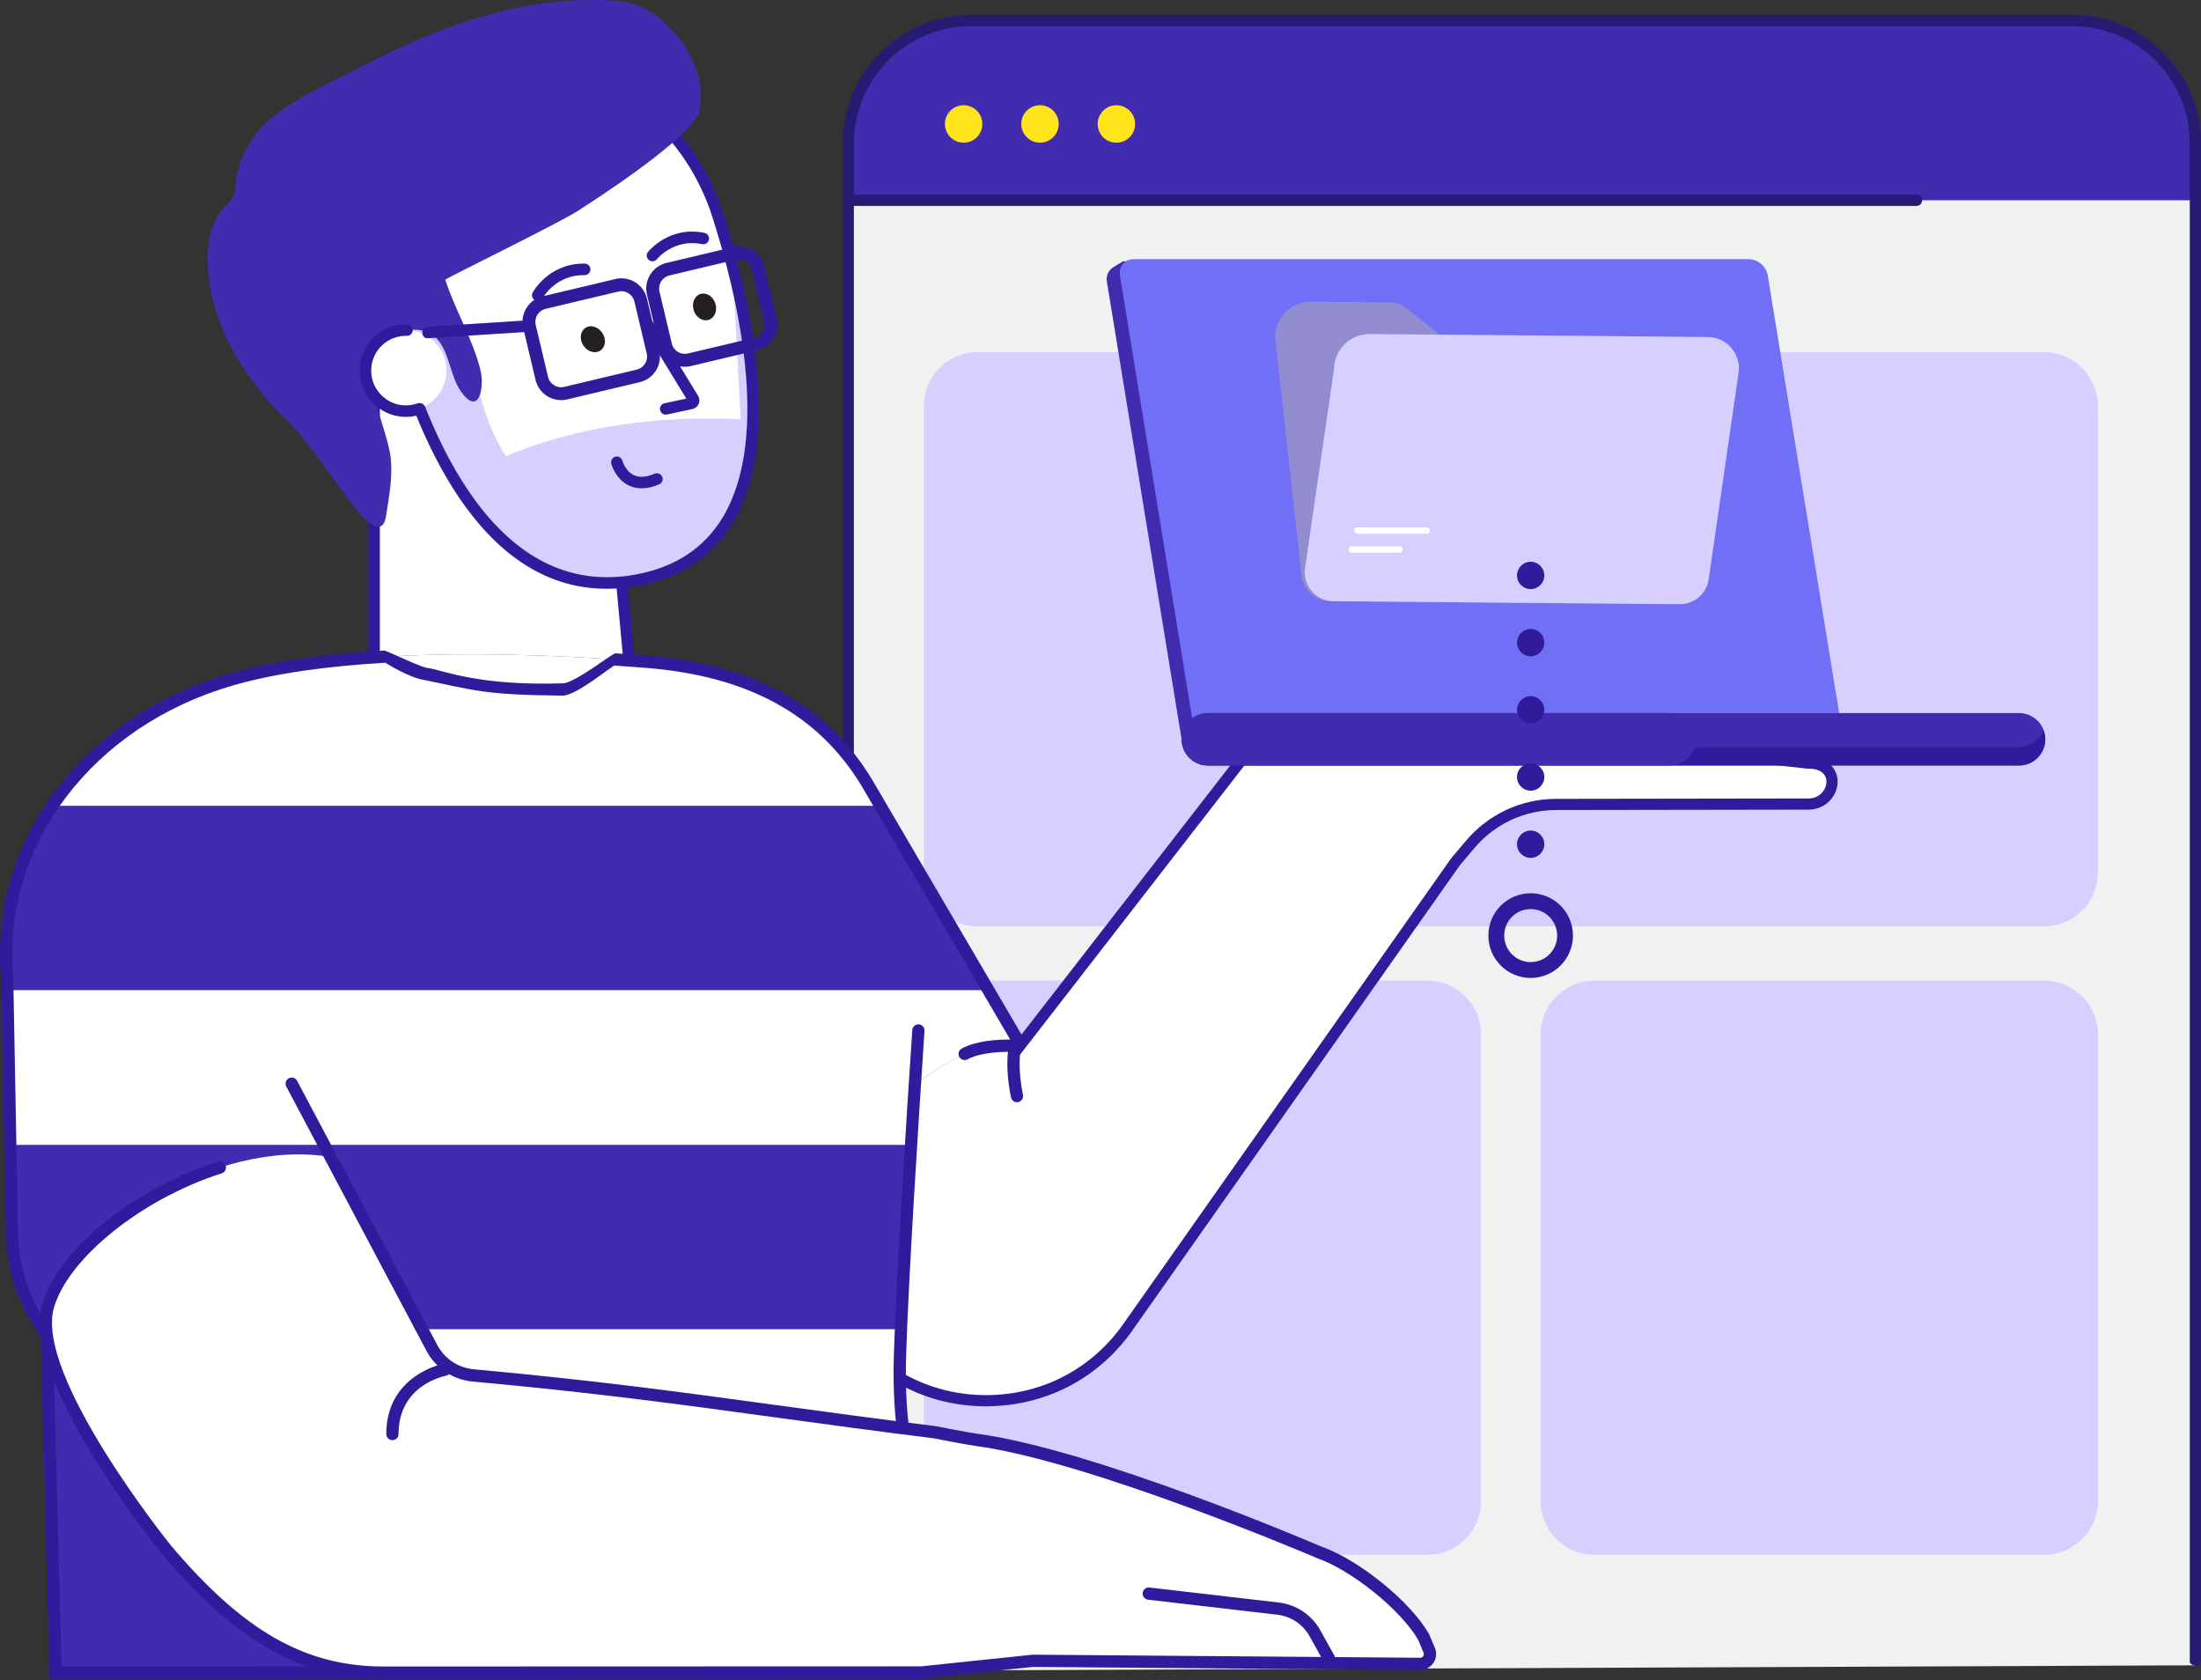<svg width="397" height="303" viewBox="0 0 397 303" fill="none" xmlns="http://www.w3.org/2000/svg">
<rect x="0" y="0" width="397" height="303" fill="#333333" stroke="none"/>
<g clip-path="url(#clip0_10_22)">
<path d="M67.476 118.788L116.572 152.633L108.938 70.32H67.476V118.788Z" fill="white"/>
<path d="M117.721 153.783L66.439 119.342V69.282H109.884L117.721 153.783ZM68.514 118.234L115.255 149.625L107.993 71.363H68.514V118.238V118.234Z" fill="#321A9C"/>
<path d="M117.106 20.088C122.935 24.999 127.149 31.545 129.474 38.81C135.455 57.486 145.087 98.958 114.982 104.615C88.956 109.507 76.493 79.893 71.076 59.605C67.119 44.779 71.76 28.834 83.52 18.992C91.988 11.903 103.46 8.581 117.106 20.088Z" fill="white"/>
<path d="M132.14 48.063L133.596 75.635C107.636 74.259 91.288 82.328 91.288 82.328C86.812 75.57 85.718 66.832 85.718 66.832C83.078 66.832 76.09 54.402 74.791 56.702L72.605 65.494C79.036 84.535 92.464 108.846 114.982 104.615C140.78 99.765 137.396 68.632 132.136 48.063H132.14Z" fill="#D6CFFF"/>
<path d="M109.415 106.188C86.109 106.188 74.849 77.747 70.077 59.875C65.97 44.49 70.988 28.134 82.859 18.199C93.897 8.961 105.972 9.342 117.779 19.295C123.641 24.238 128.029 30.876 130.465 38.495C135.029 52.748 141.326 78.947 132.19 94.293C128.567 100.381 122.842 104.196 115.178 105.638C113.18 106.015 111.263 106.192 109.419 106.192L109.415 106.188ZM99.364 13.584C94.201 13.584 89.133 15.653 84.189 19.791C72.932 29.21 68.183 44.733 72.083 59.34C77.046 77.935 89.202 108.392 114.793 103.596C121.847 102.269 127.099 98.781 130.407 93.227C139.125 78.582 132.947 53.044 128.49 39.125C126.169 31.88 122.005 25.572 116.442 20.884C110.671 16.018 104.966 13.584 99.368 13.584H99.364Z" fill="#321A9C"/>
<path d="M120.072 74.786C119.592 74.786 119.162 74.451 119.058 73.963C118.939 73.401 119.296 72.851 119.857 72.728L123.791 71.886L116.027 59.179C115.727 58.69 115.881 58.052 116.369 57.752C116.86 57.452 117.494 57.606 117.794 58.094L125.92 71.394C126.189 71.832 126.227 72.374 126.023 72.847C125.82 73.317 125.401 73.663 124.902 73.77L120.287 74.759C120.214 74.774 120.141 74.782 120.068 74.782L120.072 74.786Z" fill="#321A9C"/>
<path d="M115.731 88.07C114.905 88.07 114.129 87.897 113.414 87.555C111.028 86.404 110.287 83.755 110.256 83.643C110.106 83.089 110.433 82.52 110.986 82.37C111.539 82.216 112.104 82.547 112.258 83.097C112.269 83.135 112.807 84.97 114.329 85.693C115.324 86.166 116.584 86.081 118.074 85.439C118.597 85.212 119.212 85.454 119.438 85.981C119.665 86.508 119.423 87.12 118.897 87.347C117.771 87.835 116.714 88.078 115.731 88.078V88.07Z" fill="#321A9C"/>
<path d="M117.687 47.125C117.456 47.125 117.229 47.048 117.037 46.894C116.592 46.533 116.522 45.883 116.88 45.437C117.037 45.244 120.764 40.702 127.065 41.998C127.626 42.114 127.987 42.664 127.872 43.225C127.756 43.787 127.203 44.152 126.646 44.033C121.605 42.998 118.616 46.587 118.493 46.74C118.286 46.994 117.99 47.125 117.687 47.125Z" fill="#321A9C"/>
<path d="M96.99 54.286C96.821 54.286 96.652 54.244 96.495 54.159C95.991 53.886 95.807 53.26 96.08 52.756C96.199 52.536 99.073 47.417 105.485 47.544C106.057 47.556 106.511 48.033 106.499 48.606C106.487 49.179 105.996 49.633 105.439 49.621C100.306 49.525 97.997 53.575 97.901 53.748C97.713 54.09 97.355 54.286 96.99 54.286Z" fill="#321A9C"/>
<path d="M129.02 54.706C129.451 55.99 128.928 57.321 127.856 57.679C126.784 58.036 125.566 57.29 125.14 56.006C124.71 54.721 125.232 53.39 126.304 53.033C127.376 52.675 128.594 53.421 129.02 54.706Z" fill="#241F20"/>
<path d="M108.65 60.059C109.392 61.19 109.223 62.613 108.277 63.232C107.332 63.851 105.965 63.436 105.223 62.305C104.482 61.175 104.651 59.752 105.596 59.132C106.541 58.513 107.909 58.928 108.65 60.059Z" fill="#241F20"/>
<path d="M126.158 19.991C127.937 11.538 120.095 0.85 111.493 0.177C95.165 -1.1 79.351 4.565 65.113 12.076C59.312 15.138 50.587 18.68 46.438 23.807C44.163 26.618 42.649 30.233 42.453 33.833C42.315 36.368 40.244 37.075 39.149 39.106C37.72 41.76 37.328 44.925 37.482 47.902C38.035 58.775 44.205 68.532 51.855 75.912C55.731 79.655 58.759 84.643 62.005 88.943C63.089 90.377 68.713 98.638 69.608 93.158C70.142 89.889 70.788 86.339 70.515 83.02C70.023 77.032 64.345 67.797 68.725 62.205C71.03 59.263 76.489 58.236 79.021 61.344C81.142 63.944 81.219 67.932 83.197 70.678C86.474 75.228 87.393 69.709 86.674 66.79C85.295 61.205 82.095 55.952 80.32 50.448C80.258 50.248 102.979 39.218 104.989 37.533C105.008 37.518 125.147 24.788 126.162 19.988L126.158 19.991Z" fill="#412BAF"/>
<path d="M80.516 67.036C80.404 71.07 77.046 74.255 73.012 74.14C68.982 74.028 65.801 70.667 65.916 66.628C66.028 62.594 69.385 59.409 73.419 59.525C77.454 59.64 80.631 62.998 80.516 67.036Z" fill="white"/>
<path d="M73.224 75.186C73.143 75.186 73.062 75.186 72.986 75.186C68.387 75.059 64.752 71.209 64.879 66.609C64.941 64.378 65.867 62.309 67.484 60.775C69.102 59.244 71.215 58.425 73.447 58.494C74.019 58.509 74.472 58.986 74.453 59.559C74.438 60.132 73.973 60.594 73.389 60.567C71.714 60.525 70.124 61.128 68.909 62.282C67.695 63.432 67 64.99 66.954 66.667C66.858 70.124 69.589 73.013 73.043 73.109C73.835 73.128 74.599 73.009 75.333 72.743C75.871 72.547 76.466 72.828 76.659 73.37C76.851 73.909 76.57 74.505 76.032 74.697C75.129 75.02 74.184 75.186 73.224 75.186Z" fill="#321A9C"/>
<path d="M77.043 61.013C76.581 61.013 76.197 60.582 76.17 60.028C76.143 59.455 76.512 58.967 76.996 58.936L94.581 57.813C95.065 57.79 95.472 58.221 95.499 58.794C95.526 59.367 95.157 59.855 94.673 59.886L77.089 61.009C77.089 61.009 77.058 61.009 77.043 61.009V61.013Z" fill="#321A9C"/>
<path d="M101.205 72.167C99.061 72.167 97.113 70.697 96.598 68.521L94.374 59.148C94.082 57.917 94.285 56.644 94.95 55.567C95.615 54.49 96.656 53.733 97.889 53.44L110.986 50.325C113.526 49.721 116.084 51.298 116.688 53.84L118.912 63.213C119.515 65.755 117.94 68.317 115.401 68.921L102.303 72.036C101.938 72.124 101.57 72.167 101.208 72.167H101.205ZM112.077 52.517C111.893 52.517 111.705 52.54 111.52 52.583L98.423 55.698C97.797 55.848 97.263 56.233 96.925 56.783C96.587 57.333 96.483 57.983 96.629 58.609L98.853 67.982C99.161 69.278 100.471 70.086 101.762 69.774L114.859 66.659C116.154 66.351 116.957 65.044 116.649 63.748L114.425 54.375C114.16 53.264 113.168 52.517 112.073 52.517H112.077Z" fill="#321A9C"/>
<path d="M123.523 66.147C121.379 66.147 119.431 64.678 118.916 62.501L116.692 53.129C116.088 50.586 117.664 48.025 120.203 47.421L132.171 44.575C134.71 43.971 137.269 45.548 137.872 48.09L140.097 57.467C140.7 60.009 139.125 62.571 136.585 63.174L124.618 66.02C124.253 66.109 123.884 66.151 123.523 66.151V66.147ZM133.266 46.767C133.081 46.767 132.893 46.79 132.709 46.833L120.741 49.679C119.446 49.986 118.643 51.294 118.951 52.59L121.175 61.963C121.325 62.59 121.709 63.124 122.259 63.463C122.808 63.801 123.457 63.905 124.084 63.755L136.051 60.909C137.346 60.601 138.149 59.294 137.842 57.998L135.617 48.625C135.352 47.517 134.361 46.767 133.266 46.767Z" fill="#321A9C"/>
<path d="M395.989 300.342L153.005 301.335V42.048C153.005 20.872 170.156 3.704 191.31 3.704H357.681C378.835 3.704 395.986 20.872 395.986 42.048V300.342H395.989Z" fill="#F0F1F1"/>
<path d="M395.989 36.122V24.299C395.989 12.922 386.776 3.704 375.416 3.704H173.579C162.215 3.704 153.005 12.926 153.005 24.299V36.122H395.989Z" fill="#412BAF"/>
<path d="M173.814 25.737C175.679 25.737 177.191 24.224 177.191 22.357C177.191 20.49 175.679 18.976 173.814 18.976C171.948 18.976 170.437 20.49 170.437 22.357C170.437 24.224 171.948 25.737 173.814 25.737Z" fill="#FFE41B"/>
<path d="M187.587 25.737C189.452 25.737 190.964 24.224 190.964 22.357C190.964 20.49 189.452 18.976 187.587 18.976C185.722 18.976 184.21 20.49 184.21 22.357C184.21 24.224 185.722 25.737 187.587 25.737Z" fill="#FFE41B"/>
<path d="M201.364 25.737C203.229 25.737 204.741 24.224 204.741 22.357C204.741 20.49 203.229 18.976 201.364 18.976C199.499 18.976 197.987 20.49 197.987 22.357C197.987 24.224 199.499 25.737 201.364 25.737Z" fill="#FFE41B"/>
<path d="M368.685 63.513H176.349C170.985 63.513 166.637 67.866 166.637 73.236V157.359C166.637 162.729 170.985 167.082 176.349 167.082H368.685C374.049 167.082 378.397 162.729 378.397 157.359V73.236C378.397 67.866 374.049 63.513 368.685 63.513Z" fill="#D6CFFF"/>
<path d="M257.426 176.855H176.349C170.985 176.855 166.637 181.208 166.637 186.577V270.701C166.637 276.071 170.985 280.424 176.349 280.424H257.426C262.79 280.424 267.138 276.071 267.138 270.701V186.577C267.138 181.208 262.79 176.855 257.426 176.855Z" fill="#D6CFFF"/>
<path d="M368.685 176.855H287.608C282.244 176.855 277.896 181.208 277.896 186.577V270.701C277.896 276.071 282.244 280.424 287.608 280.424H368.685C374.049 280.424 378.397 276.071 378.397 270.701V186.577C378.397 181.208 374.049 176.855 368.685 176.855Z" fill="#D6CFFF"/>
<path d="M397 299.377C397 300.258 395.87 300.877 394.979 299.865V25.91C394.979 14.203 385.501 4.715 373.806 4.715H175.189C163.494 4.715 154.016 14.203 154.016 25.91V300.858C153.125 301.869 151.995 301.254 151.995 300.373V25.91C151.995 13.088 162.38 2.692 175.189 2.692H373.806C386.615 2.692 397 13.088 397 25.91V299.381V299.377Z" fill="#251B72"/>
<path d="M345.683 37.133H153.966C153.409 37.133 152.956 36.679 152.956 36.122C152.956 35.564 153.409 35.11 153.966 35.11H345.683C346.24 35.11 346.693 35.564 346.693 36.122C346.693 36.679 346.24 37.133 345.683 37.133Z" fill="#251B72"/>
<path d="M326.17 137.633L273.251 131.826L257.107 126.149C251.993 124.353 248.363 119.784 247.76 114.392L245.739 96.308C244.87 90.024 239.058 88.381 237.202 96.781L233.621 122.849L228.02 131.826L183.246 189.531L176.772 180.474L132.805 211.969L152.418 239.491C165.058 257.229 191.483 256.948 203.739 238.941L262.566 155.394L265.214 152.271C269.067 147.725 274.719 145.098 280.674 145.091L326.174 145.021C331.118 145.068 332.609 137.61 326.174 137.637L326.17 137.633Z" fill="white"/>
<path d="M177.863 253.633C167.298 253.633 157.739 248.706 151.592 240.079L131.979 212.557C131.656 212.103 131.76 211.473 132.213 211.146C132.666 210.823 133.296 210.93 133.619 211.38L153.232 238.902C158.995 246.99 167.958 251.61 177.863 251.61C177.978 251.61 178.09 251.61 178.205 251.61C188.244 251.502 197.246 246.679 202.901 238.372L261.737 154.809L264.437 151.613C268.487 146.833 274.403 144.083 280.666 144.075L326.166 144.006C327.353 144.029 328.44 143.444 329.032 142.429C329.528 141.579 329.581 140.61 329.167 139.895C328.698 139.079 327.618 138.598 326.17 138.641L326.055 138.633L273.02 132.814L256.769 127.099C251.325 125.184 247.395 120.241 246.753 114.499L244.732 96.415C244.344 93.612 242.907 92.085 241.689 92.035C240.537 91.989 239.011 93.266 238.185 96.992L234.589 123.195L228.811 132.441L183.207 191.216L175.942 181.055C175.619 180.601 175.723 179.97 176.176 179.643C176.63 179.316 177.26 179.424 177.586 179.878L183.272 187.835L227.186 131.241L232.649 122.491L236.203 96.638C237.144 92.362 239.215 89.916 241.774 90.019C244.248 90.12 246.246 92.589 246.741 96.165L248.762 114.276C249.319 119.249 252.723 123.534 257.441 125.191L273.474 130.83L326.224 136.618C329.174 136.625 330.431 138.037 330.918 138.879C331.691 140.218 331.637 141.968 330.776 143.444C329.831 145.06 328.129 146.021 326.212 146.021H326.158L280.666 146.09C274.999 146.098 269.643 148.587 265.974 152.913L263.327 156.036L204.557 239.514C198.536 248.36 188.935 253.509 178.224 253.621C178.101 253.621 177.978 253.621 177.859 253.621L177.863 253.633Z" fill="#321A9C"/>
<path d="M184.198 187.808L157.047 142.499L93.064 176.128L136.174 222.469C136.174 222.469 168.404 185.408 184.198 187.804V187.808Z" fill="#412BAF"/>
<path d="M10.027 301.665L8.433 240.591C4.472 235.356 2.271 228.999 2.148 222.434L1.287 176.143C-0.811 152.113 15.948 129.98 41.781 122.534C61.164 116.945 91.984 117.376 116.649 119.349C145.183 121.63 157.62 136.806 163.098 157.813C165.48 166.947 166.272 176.424 165.646 185.843C164.647 200.823 162.753 230.318 162.319 244.671C161.688 265.421 167.666 273.705 168.942 289.116L166.429 301.635L10.024 301.669L10.027 301.665Z" fill="#412BAF"/>
<path d="M1.852 206.477H164.32C164.558 202.661 164.793 198.954 165.012 195.535C172.027 190.512 179 187.023 184.194 187.812L178.662 178.578H1.333L1.852 206.477Z" fill="white"/>
<path d="M162.503 239.725H7.83C8.033 240.014 8.218 240.31 8.433 240.591L9.14 267.624H164.627C163.186 261.363 162.034 254.382 162.326 244.667C162.372 243.175 162.433 241.514 162.506 239.725H162.503Z" fill="white"/>
<path d="M116.653 119.349C91.987 117.376 61.167 116.945 41.785 122.534C27.885 126.541 16.616 134.806 9.493 145.325H158.737L157.835 143.818C150.735 130.28 138.348 121.084 116.657 119.349" fill="white"/>
<path d="M10.004 300.877L10.027 301.665L166.433 301.631L166.583 300.877H10.004Z" fill="white"/>
<path d="M166.529 301.146L7.83 239.726C8.034 240.014 8.218 240.31 8.433 240.591L10.028 301.666L166.433 301.631L166.529 301.146Z" fill="#412BAF"/>
<path d="M71.026 118.007C73.131 118.945 76.478 120.515 77.319 120.492C80.312 120.999 86.344 123.718 101.566 123.238C103.671 123.172 110.56 117.792 110.99 117.822C113.034 117.961 114.959 118.103 116.741 118.246C135.87 119.776 149.141 127.087 157.305 140.606L184.337 186.728C184.702 187.351 184.702 188.12 184.337 188.739C183.975 189.354 183.315 189.712 182.592 189.712C180.595 189.666 176.891 189.785 174.528 191.05C173.99 191.339 173.318 191.135 173.03 190.597C172.742 190.058 172.945 189.385 173.483 189.097C176.123 187.681 179.934 187.458 182.216 187.489L155.403 141.741C147.642 128.891 134.937 121.922 116.565 120.457C114.797 120.315 112.888 120.172 110.859 120.038C110.452 120.011 103.94 125.48 101.504 125.457C86.943 125.322 85.66 124.465 76.044 122.542C75.636 122.461 73.608 122.022 69.489 119.53C59.566 120.103 49.961 121.33 42.089 123.603C16.659 130.93 0.334 152.498 2.39 176.047L3.254 222.415C3.373 228.787 5.467 234.841 9.313 239.922L9.528 240.206L11.103 300.558L165.526 300.523L167.832 289.051C167.321 283.047 166.103 278.193 164.812 273.055C162.86 265.278 160.839 257.24 161.22 244.637C161.65 230.437 163.49 201.658 164.551 185.77C164.589 185.158 165.119 184.712 165.726 184.739C166.337 184.781 166.798 185.308 166.756 185.92C165.699 201.796 163.859 230.545 163.433 244.71C163.06 257.006 165.042 264.894 166.96 272.52C168.285 277.793 169.537 282.774 170.052 289.031L170.064 289.185L167.34 302.746L8.952 302.781L7.338 240.983C3.346 235.587 1.172 229.191 1.045 222.465L0.181 176.166C-1.963 151.621 15.014 129.099 41.474 121.472C49.492 119.161 59.239 117.911 69.297 117.326C69.443 117.319 70.119 117.607 71.026 118.011" fill="#321A9C"/>
<path d="M183.434 198.789C182.919 198.789 182.454 198.427 182.35 197.9C180.875 190.527 182.362 187.066 182.423 186.92C182.673 186.362 183.326 186.108 183.883 186.358C184.44 186.604 184.69 187.254 184.448 187.812C184.417 187.885 183.211 190.927 184.517 197.466C184.636 198.066 184.248 198.65 183.649 198.769C183.576 198.785 183.503 198.792 183.43 198.792L183.434 198.789Z" fill="#321A9C"/>
<path d="M59.285 208.627L77.845 243.006C79.325 245.864 82.152 247.767 85.353 248.06C118.382 251.079 136.262 254.271 168.638 258.313C168.638 258.313 174.125 259.409 175.973 259.655C197.161 262.471 237.939 279.966 237.939 279.966C244.732 282.358 253.737 289.904 256.776 295.235L257.783 297.616C258.294 298.823 257.368 300.146 256.062 300.081L186.269 299.523L166.429 301.604V301.627C166.429 301.627 166.383 301.627 166.302 301.627L166.118 301.662V301.631C159.675 301.642 69.243 301.662 69.243 301.662C53.43 301.662 42.108 293.777 29.948 279.401C29.948 279.401 4.86 248.383 8.679 235.472C12.751 221.707 39.23 205.319 59.285 208.623V208.627Z" fill="white"/>
<path d="M164.927 303L164.943 302.742C152.51 302.754 69.247 302.773 69.247 302.773H69.236C54.341 302.773 42.715 296.212 29.107 280.12C28.05 278.816 3.681 248.479 7.619 235.16C10.519 225.353 24.151 214.323 39.326 209.504C39.906 209.315 40.529 209.638 40.713 210.223C40.898 210.807 40.575 211.43 39.995 211.615C25.695 216.157 12.406 226.776 9.739 235.791C6.128 247.998 30.563 278.401 30.809 278.709C43.929 294.223 55.067 300.558 69.232 300.558H69.243C69.243 300.558 159.675 300.535 166.122 300.527L166.318 300.512L186.281 298.423L256.074 298.981C256.462 299.012 256.638 298.789 256.7 298.7C256.765 298.608 256.9 298.366 256.769 298.054L255.789 295.735C252.696 290.374 243.872 283.235 237.578 281.016C237.102 280.816 196.631 263.521 175.834 260.755C173.971 260.509 168.654 259.448 168.427 259.402C157.639 258.059 148.511 256.813 139.682 255.606C122.243 253.225 107.179 251.167 85.257 249.164C81.661 248.837 78.526 246.725 76.866 243.514L51.64 195.966C51.352 195.427 51.559 194.754 52.097 194.47C52.635 194.181 53.307 194.385 53.591 194.927L78.825 242.483C80.143 245.029 82.617 246.694 85.457 246.952C107.429 248.96 122.516 251.021 139.981 253.406C148.803 254.61 157.923 255.856 168.781 257.209C168.915 257.233 174.332 258.313 176.123 258.552C197.219 261.355 236.706 278.228 238.378 278.943C245.147 281.324 254.41 288.839 257.741 294.681L257.799 294.8L258.805 297.181C259.193 298.1 259.086 299.139 258.513 299.958C257.941 300.777 257.003 301.231 256.008 301.185L186.323 300.627L166.706 302.689C166.621 302.712 166.525 302.723 166.418 302.731L164.92 302.996L164.927 303Z" fill="#321A9C"/>
<path d="M70.78 259.736C70.169 259.736 69.674 259.24 69.674 258.629C69.674 247.948 79.92 245.96 80.024 245.941C80.623 245.825 81.2 246.229 81.311 246.833C81.419 247.433 81.023 248.01 80.424 248.121C80.074 248.187 71.887 249.821 71.887 258.632C71.887 259.244 71.391 259.74 70.78 259.74V259.736Z" fill="#321A9C"/>
<path d="M240.148 301.012C239.76 301.012 239.384 300.808 239.18 300.442L236.207 295.096C235.016 292.954 232.853 291.504 230.417 291.22L207.081 288.508C206.474 288.439 206.04 287.889 206.109 287.281C206.178 286.674 206.731 286.239 207.334 286.308L230.67 289.02C233.809 289.385 236.602 291.25 238.139 294.016L241.113 299.362C241.409 299.896 241.217 300.569 240.683 300.869C240.513 300.965 240.329 301.008 240.145 301.008L240.148 301.012Z" fill="#321A9C"/>
<path d="M202.575 47.125L313.084 47.745C314.702 47.745 316.227 49.056 316.492 50.675L330.146 134.372H213.297L199.643 50.737C199.478 49.725 199.947 48.714 200.823 48.183L202.575 47.125Z" fill="#412BAF"/>
<path d="M215.66 133.372H332.509L318.855 49.675C318.59 48.056 317.064 46.744 315.447 46.744H204.453C202.836 46.744 201.741 48.056 202.002 49.675L215.656 133.372H215.66Z" fill="#716FF6"/>
<path d="M217.861 138.052H364.194C366.798 138.052 368.911 135.937 368.911 133.33C368.911 130.722 366.798 128.607 364.194 128.607H217.861C215.257 128.607 213.144 130.722 213.144 133.33C213.144 135.937 215.257 138.052 217.861 138.052Z" fill="#412BAF"/>
<path d="M217.861 134.741H364.194C366.214 134.741 367.924 133.464 368.596 131.676C368.792 132.191 368.911 132.745 368.911 133.333C368.911 135.941 366.798 138.056 364.194 138.056H217.861C215.257 138.056 213.144 135.941 213.144 133.333C213.144 132.749 213.263 132.195 213.459 131.676C214.131 133.464 215.841 134.741 217.861 134.741Z" fill="#321A9C"/>
<path d="M217.861 138.052H301.189C303.794 138.052 305.907 135.937 305.907 133.33C305.907 130.722 303.794 128.607 301.189 128.607H217.861C215.257 128.607 213.144 130.722 213.144 133.33C213.144 135.937 215.257 138.052 217.861 138.052Z" fill="#412BAF"/>
<path d="M302.377 108.969L239.937 108.423C237.287 108.4 235.074 106.4 234.778 103.761L229.987 60.778C230.018 57.236 232.911 54.39 236.449 54.421L250.96 54.548C251.894 54.556 252.8 54.875 253.53 55.459L259.693 60.355L296.672 60.678C300.21 60.709 303.053 63.605 303.022 67.147L307.617 103.061C308.021 106.215 305.55 108.996 302.377 108.969Z" fill="#928CD0"/>
<path d="M240.533 108.43L302.972 108.976C305.623 109 307.871 107.038 308.213 104.407C308.213 104.407 311.843 79.343 313.595 67.236C314.087 63.847 311.479 60.809 308.059 60.782L284.059 60.571L247.08 60.248C243.541 60.217 240.648 63.063 240.618 66.605L235.396 102.434C234.939 105.58 237.36 108.403 240.533 108.434V108.43Z" fill="#D6CFFF"/>
<path d="M244.817 96.266H257.38C258.118 96.266 258.118 95.119 257.38 95.119H244.817C244.079 95.119 244.079 96.266 244.817 96.266Z" fill="white"/>
<path d="M243.791 99.684H252.443C253.181 99.684 253.181 98.538 252.443 98.538H243.791C243.053 98.538 243.053 99.684 243.791 99.684Z" fill="white"/>
<path d="M276.09 149.791C277.45 149.791 278.553 150.894 278.553 152.256C278.553 153.617 277.45 154.721 276.09 154.721C274.73 154.721 273.627 153.617 273.627 152.256C273.627 150.894 274.73 149.791 276.09 149.791Z" fill="#321A9C"/>
<path d="M276.09 137.672C277.45 137.672 278.553 138.775 278.553 140.137C278.553 141.498 277.45 142.602 276.09 142.602C274.73 142.602 273.627 141.498 273.627 140.137C273.627 138.775 274.73 137.672 276.09 137.672Z" fill="#321A9C"/>
<path d="M276.09 125.553C277.45 125.553 278.553 126.657 278.553 128.018C278.553 129.38 277.45 130.484 276.09 130.484C274.73 130.484 273.627 129.38 273.627 128.018C273.627 126.657 274.73 125.553 276.09 125.553Z" fill="#321A9C"/>
<path d="M276.09 113.434C277.45 113.434 278.553 114.538 278.553 115.899C278.553 117.261 277.45 118.365 276.09 118.365C274.73 118.365 273.627 117.261 273.627 115.899C273.627 114.538 274.73 113.434 276.09 113.434Z" fill="#321A9C"/>
<path d="M276.09 101.315C277.45 101.315 278.553 102.419 278.553 103.781C278.553 105.142 277.45 106.246 276.09 106.246C274.73 106.246 273.627 105.142 273.627 103.781C273.627 102.419 274.73 101.315 276.09 101.315Z" fill="#321A9C"/>
<path d="M268.46 168.736C268.46 172.955 271.875 176.374 276.09 176.374C280.305 176.374 283.72 172.955 283.72 168.736C283.72 164.517 280.305 161.098 276.09 161.098C271.875 161.098 268.46 164.517 268.46 168.736ZM280.869 168.736C280.869 171.378 278.729 173.516 276.094 173.516C273.458 173.516 271.318 171.374 271.318 168.736C271.318 166.097 273.458 163.955 276.094 163.955C278.729 163.955 280.869 166.097 280.869 168.736Z" fill="#321A9C"/>
</g>
<defs>
<clipPath id="clip0_10_22">
<rect width="397" height="303" fill="white"/>
</clipPath>
</defs>
</svg>
